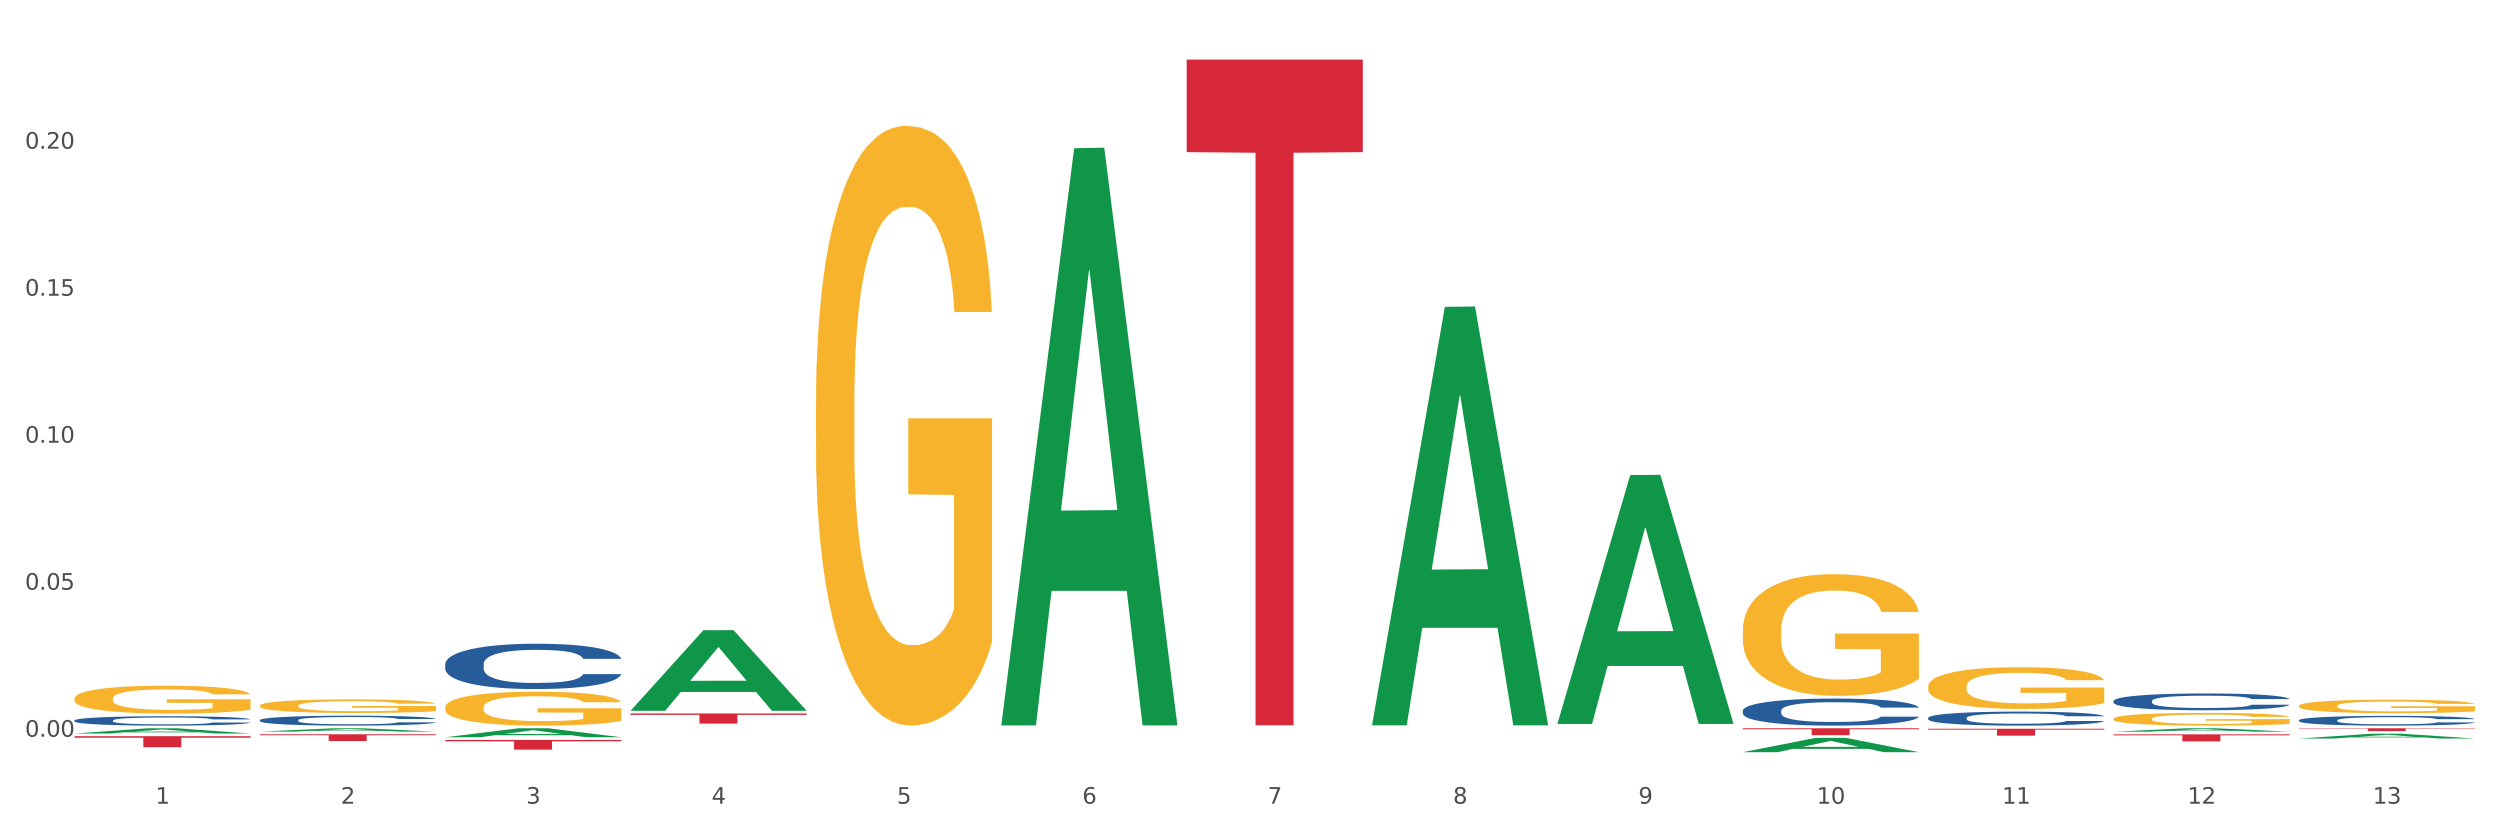 <?xml version="1.0" encoding="utf-8" standalone="no"?>
<!DOCTYPE svg PUBLIC "-//W3C//DTD SVG 1.1//EN"
  "http://www.w3.org/Graphics/SVG/1.1/DTD/svg11.dtd">
<svg xmlns:xlink="http://www.w3.org/1999/xlink" width="1080pt" height="360pt" viewBox="0 0 1080 360" xmlns="http://www.w3.org/2000/svg" version="1.1">
 <rect x="0" y="0" width="1080" height="360" fill="#333333" stroke="none"/>
 <defs>
  <style type="text/css">*{stroke-linejoin: round; stroke-linecap: butt}</style>
 </defs>
 <g id="figure_1">
  <g id="patch_1">
   <path d="M 0 360 
L 1080 360 
L 1080 0 
L 0 0 
z
" style="fill: #ffffff; stroke: #ffffff; stroke-linejoin: miter"/>
  </g>
  <g id="axes_1">
   <g id="matplotlib.axis_1">
    <g id="xtick_1">
     <g id="text_1">
      <!-- 1 -->
      <g style="fill: #4d4d4d" transform="translate(67.159 347.204) scale(0.096 -0.096)">
       <defs>
        <path id="DejaVuSans-31" d="M 794 531 
L 1825 531 
L 1825 4091 
L 703 3866 
L 703 4441 
L 1819 4666 
L 2450 4666 
L 2450 531 
L 3481 531 
L 3481 0 
L 794 0 
L 794 531 
z
" transform="scale(0.016)"/>
       </defs>
       <use xlink:href="#DejaVuSans-31"/>
      </g>
     </g>
    </g>
    <g id="xtick_2">
     <g id="text_2">
      <!-- 2 -->
      <g style="fill: #4d4d4d" transform="translate(147.238 347.204) scale(0.096 -0.096)">
       <defs>
        <path id="DejaVuSans-32" d="M 1228 531 
L 3431 531 
L 3431 0 
L 469 0 
L 469 531 
Q 828 903 1448 1529 
Q 2069 2156 2228 2338 
Q 2531 2678 2651 2914 
Q 2772 3150 2772 3378 
Q 2772 3750 2511 3984 
Q 2250 4219 1831 4219 
Q 1534 4219 1204 4116 
Q 875 4013 500 3803 
L 500 4441 
Q 881 4594 1212 4672 
Q 1544 4750 1819 4750 
Q 2544 4750 2975 4387 
Q 3406 4025 3406 3419 
Q 3406 3131 3298 2873 
Q 3191 2616 2906 2266 
Q 2828 2175 2409 1742 
Q 1991 1309 1228 531 
z
" transform="scale(0.016)"/>
       </defs>
       <use xlink:href="#DejaVuSans-32"/>
      </g>
     </g>
    </g>
    <g id="xtick_3">
     <g id="text_3">
      <!-- 3 -->
      <g style="fill: #4d4d4d" transform="translate(227.317 347.204) scale(0.096 -0.096)">
       <defs>
        <path id="DejaVuSans-33" d="M 2597 2516 
Q 3050 2419 3304 2112 
Q 3559 1806 3559 1356 
Q 3559 666 3084 287 
Q 2609 -91 1734 -91 
Q 1441 -91 1130 -33 
Q 819 25 488 141 
L 488 750 
Q 750 597 1062 519 
Q 1375 441 1716 441 
Q 2309 441 2620 675 
Q 2931 909 2931 1356 
Q 2931 1769 2642 2001 
Q 2353 2234 1838 2234 
L 1294 2234 
L 1294 2753 
L 1863 2753 
Q 2328 2753 2575 2939 
Q 2822 3125 2822 3475 
Q 2822 3834 2567 4026 
Q 2313 4219 1838 4219 
Q 1578 4219 1281 4162 
Q 984 4106 628 3988 
L 628 4550 
Q 988 4650 1302 4700 
Q 1616 4750 1894 4750 
Q 2613 4750 3031 4423 
Q 3450 4097 3450 3541 
Q 3450 3153 3228 2886 
Q 3006 2619 2597 2516 
z
" transform="scale(0.016)"/>
       </defs>
       <use xlink:href="#DejaVuSans-33"/>
      </g>
     </g>
    </g>
    <g id="xtick_4">
     <g id="text_4">
      <!-- 4 -->
      <g style="fill: #4d4d4d" transform="translate(307.396 347.204) scale(0.096 -0.096)">
       <defs>
        <path id="DejaVuSans-34" d="M 2419 4116 
L 825 1625 
L 2419 1625 
L 2419 4116 
z
M 2253 4666 
L 3047 4666 
L 3047 1625 
L 3713 1625 
L 3713 1100 
L 3047 1100 
L 3047 0 
L 2419 0 
L 2419 1100 
L 313 1100 
L 313 1709 
L 2253 4666 
z
" transform="scale(0.016)"/>
       </defs>
       <use xlink:href="#DejaVuSans-34"/>
      </g>
     </g>
    </g>
    <g id="xtick_5">
     <g id="text_5">
      <!-- 5 -->
      <g style="fill: #4d4d4d" transform="translate(387.475 347.204) scale(0.096 -0.096)">
       <defs>
        <path id="DejaVuSans-35" d="M 691 4666 
L 3169 4666 
L 3169 4134 
L 1269 4134 
L 1269 2991 
Q 1406 3038 1543 3061 
Q 1681 3084 1819 3084 
Q 2600 3084 3056 2656 
Q 3513 2228 3513 1497 
Q 3513 744 3044 326 
Q 2575 -91 1722 -91 
Q 1428 -91 1123 -41 
Q 819 9 494 109 
L 494 744 
Q 775 591 1075 516 
Q 1375 441 1709 441 
Q 2250 441 2565 725 
Q 2881 1009 2881 1497 
Q 2881 1984 2565 2268 
Q 2250 2553 1709 2553 
Q 1456 2553 1204 2497 
Q 953 2441 691 2322 
L 691 4666 
z
" transform="scale(0.016)"/>
       </defs>
       <use xlink:href="#DejaVuSans-35"/>
      </g>
     </g>
    </g>
    <g id="xtick_6">
     <g id="text_6">
      <!-- 6 -->
      <g style="fill: #4d4d4d" transform="translate(467.554 347.204) scale(0.096 -0.096)">
       <defs>
        <path id="DejaVuSans-36" d="M 2113 2584 
Q 1688 2584 1439 2293 
Q 1191 2003 1191 1497 
Q 1191 994 1439 701 
Q 1688 409 2113 409 
Q 2538 409 2786 701 
Q 3034 994 3034 1497 
Q 3034 2003 2786 2293 
Q 2538 2584 2113 2584 
z
M 3366 4563 
L 3366 3988 
Q 3128 4100 2886 4159 
Q 2644 4219 2406 4219 
Q 1781 4219 1451 3797 
Q 1122 3375 1075 2522 
Q 1259 2794 1537 2939 
Q 1816 3084 2150 3084 
Q 2853 3084 3261 2657 
Q 3669 2231 3669 1497 
Q 3669 778 3244 343 
Q 2819 -91 2113 -91 
Q 1303 -91 875 529 
Q 447 1150 447 2328 
Q 447 3434 972 4092 
Q 1497 4750 2381 4750 
Q 2619 4750 2861 4703 
Q 3103 4656 3366 4563 
z
" transform="scale(0.016)"/>
       </defs>
       <use xlink:href="#DejaVuSans-36"/>
      </g>
     </g>
    </g>
    <g id="xtick_7">
     <g id="text_7">
      <!-- 7 -->
      <g style="fill: #4d4d4d" transform="translate(547.634 347.204) scale(0.096 -0.096)">
       <defs>
        <path id="DejaVuSans-37" d="M 525 4666 
L 3525 4666 
L 3525 4397 
L 1831 0 
L 1172 0 
L 2766 4134 
L 525 4134 
L 525 4666 
z
" transform="scale(0.016)"/>
       </defs>
       <use xlink:href="#DejaVuSans-37"/>
      </g>
     </g>
    </g>
    <g id="xtick_8">
     <g id="text_8">
      <!-- 8 -->
      <g style="fill: #4d4d4d" transform="translate(627.713 347.204) scale(0.096 -0.096)">
       <defs>
        <path id="DejaVuSans-38" d="M 2034 2216 
Q 1584 2216 1326 1975 
Q 1069 1734 1069 1313 
Q 1069 891 1326 650 
Q 1584 409 2034 409 
Q 2484 409 2743 651 
Q 3003 894 3003 1313 
Q 3003 1734 2745 1975 
Q 2488 2216 2034 2216 
z
M 1403 2484 
Q 997 2584 770 2862 
Q 544 3141 544 3541 
Q 544 4100 942 4425 
Q 1341 4750 2034 4750 
Q 2731 4750 3128 4425 
Q 3525 4100 3525 3541 
Q 3525 3141 3298 2862 
Q 3072 2584 2669 2484 
Q 3125 2378 3379 2068 
Q 3634 1759 3634 1313 
Q 3634 634 3220 271 
Q 2806 -91 2034 -91 
Q 1263 -91 848 271 
Q 434 634 434 1313 
Q 434 1759 690 2068 
Q 947 2378 1403 2484 
z
M 1172 3481 
Q 1172 3119 1398 2916 
Q 1625 2713 2034 2713 
Q 2441 2713 2670 2916 
Q 2900 3119 2900 3481 
Q 2900 3844 2670 4047 
Q 2441 4250 2034 4250 
Q 1625 4250 1398 4047 
Q 1172 3844 1172 3481 
z
" transform="scale(0.016)"/>
       </defs>
       <use xlink:href="#DejaVuSans-38"/>
      </g>
     </g>
    </g>
    <g id="xtick_9">
     <g id="text_9">
      <!-- 9 -->
      <g style="fill: #4d4d4d" transform="translate(707.792 347.204) scale(0.096 -0.096)">
       <defs>
        <path id="DejaVuSans-39" d="M 703 97 
L 703 672 
Q 941 559 1184 500 
Q 1428 441 1663 441 
Q 2288 441 2617 861 
Q 2947 1281 2994 2138 
Q 2813 1869 2534 1725 
Q 2256 1581 1919 1581 
Q 1219 1581 811 2004 
Q 403 2428 403 3163 
Q 403 3881 828 4315 
Q 1253 4750 1959 4750 
Q 2769 4750 3195 4129 
Q 3622 3509 3622 2328 
Q 3622 1225 3098 567 
Q 2575 -91 1691 -91 
Q 1453 -91 1209 -44 
Q 966 3 703 97 
z
M 1959 2075 
Q 2384 2075 2632 2365 
Q 2881 2656 2881 3163 
Q 2881 3666 2632 3958 
Q 2384 4250 1959 4250 
Q 1534 4250 1286 3958 
Q 1038 3666 1038 3163 
Q 1038 2656 1286 2365 
Q 1534 2075 1959 2075 
z
" transform="scale(0.016)"/>
       </defs>
       <use xlink:href="#DejaVuSans-39"/>
      </g>
     </g>
    </g>
    <g id="xtick_10">
     <g id="text_10">
      <!-- 10 -->
      <g style="fill: #4d4d4d" transform="translate(784.817 347.204) scale(0.096 -0.096)">
       <defs>
        <path id="DejaVuSans-30" d="M 2034 4250 
Q 1547 4250 1301 3770 
Q 1056 3291 1056 2328 
Q 1056 1369 1301 889 
Q 1547 409 2034 409 
Q 2525 409 2770 889 
Q 3016 1369 3016 2328 
Q 3016 3291 2770 3770 
Q 2525 4250 2034 4250 
z
M 2034 4750 
Q 2819 4750 3233 4129 
Q 3647 3509 3647 2328 
Q 3647 1150 3233 529 
Q 2819 -91 2034 -91 
Q 1250 -91 836 529 
Q 422 1150 422 2328 
Q 422 3509 836 4129 
Q 1250 4750 2034 4750 
z
" transform="scale(0.016)"/>
       </defs>
       <use xlink:href="#DejaVuSans-31"/>
       <use xlink:href="#DejaVuSans-30" transform="translate(63.623 0)"/>
      </g>
     </g>
    </g>
    <g id="xtick_11">
     <g id="text_11">
      <!-- 11 -->
      <g style="fill: #4d4d4d" transform="translate(864.896 347.204) scale(0.096 -0.096)">
       <use xlink:href="#DejaVuSans-31"/>
       <use xlink:href="#DejaVuSans-31" transform="translate(63.623 0)"/>
      </g>
     </g>
    </g>
    <g id="xtick_12">
     <g id="text_12">
      <!-- 12 -->
      <g style="fill: #4d4d4d" transform="translate(944.975 347.204) scale(0.096 -0.096)">
       <use xlink:href="#DejaVuSans-31"/>
       <use xlink:href="#DejaVuSans-32" transform="translate(63.623 0)"/>
      </g>
     </g>
    </g>
    <g id="xtick_13">
     <g id="text_13">
      <!-- 13 -->
      <g style="fill: #4d4d4d" transform="translate(1025.054 347.204) scale(0.096 -0.096)">
       <use xlink:href="#DejaVuSans-31"/>
       <use xlink:href="#DejaVuSans-33" transform="translate(63.623 0)"/>
      </g>
     </g>
    </g>
    <g id="xtick_14"/>
    <g id="xtick_15"/>
    <g id="xtick_16"/>
    <g id="xtick_17"/>
    <g id="xtick_18"/>
    <g id="xtick_19"/>
    <g id="xtick_20"/>
    <g id="xtick_21"/>
    <g id="xtick_22"/>
    <g id="xtick_23"/>
    <g id="xtick_24"/>
    <g id="xtick_25"/>
   </g>
   <g id="matplotlib.axis_2">
    <g id="ytick_1">
     <g id="text_14">
      <!-- 0.00 -->
      <g style="fill: #4d4d4d" transform="translate(10.8 318.269) scale(0.096 -0.096)">
       <defs>
        <path id="DejaVuSans-2e" d="M 684 794 
L 1344 794 
L 1344 0 
L 684 0 
L 684 794 
z
" transform="scale(0.016)"/>
       </defs>
       <use xlink:href="#DejaVuSans-30"/>
       <use xlink:href="#DejaVuSans-2e" transform="translate(63.623 0)"/>
       <use xlink:href="#DejaVuSans-30" transform="translate(95.41 0)"/>
       <use xlink:href="#DejaVuSans-30" transform="translate(159.033 0)"/>
      </g>
     </g>
    </g>
    <g id="ytick_2">
     <g id="text_15">
      <!-- 0.05 -->
      <g style="fill: #4d4d4d" transform="translate(10.8 254.761) scale(0.096 -0.096)">
       <use xlink:href="#DejaVuSans-30"/>
       <use xlink:href="#DejaVuSans-2e" transform="translate(63.623 0)"/>
       <use xlink:href="#DejaVuSans-30" transform="translate(95.41 0)"/>
       <use xlink:href="#DejaVuSans-35" transform="translate(159.033 0)"/>
      </g>
     </g>
    </g>
    <g id="ytick_3">
     <g id="text_16">
      <!-- 0.10 -->
      <g style="fill: #4d4d4d" transform="translate(10.8 191.252) scale(0.096 -0.096)">
       <use xlink:href="#DejaVuSans-30"/>
       <use xlink:href="#DejaVuSans-2e" transform="translate(63.623 0)"/>
       <use xlink:href="#DejaVuSans-31" transform="translate(95.41 0)"/>
       <use xlink:href="#DejaVuSans-30" transform="translate(159.033 0)"/>
      </g>
     </g>
    </g>
    <g id="ytick_4">
     <g id="text_17">
      <!-- 0.15 -->
      <g style="fill: #4d4d4d" transform="translate(10.8 127.744) scale(0.096 -0.096)">
       <use xlink:href="#DejaVuSans-30"/>
       <use xlink:href="#DejaVuSans-2e" transform="translate(63.623 0)"/>
       <use xlink:href="#DejaVuSans-31" transform="translate(95.41 0)"/>
       <use xlink:href="#DejaVuSans-35" transform="translate(159.033 0)"/>
      </g>
     </g>
    </g>
    <g id="ytick_5">
     <g id="text_18">
      <!-- 0.20 -->
      <g style="fill: #4d4d4d" transform="translate(10.8 64.235) scale(0.096 -0.096)">
       <use xlink:href="#DejaVuSans-30"/>
       <use xlink:href="#DejaVuSans-2e" transform="translate(63.623 0)"/>
       <use xlink:href="#DejaVuSans-32" transform="translate(95.41 0)"/>
       <use xlink:href="#DejaVuSans-30" transform="translate(159.033 0)"/>
      </g>
     </g>
    </g>
    <g id="ytick_6"/>
    <g id="ytick_7"/>
    <g id="ytick_8"/>
    <g id="ytick_9"/>
    <g id="ytick_10"/>
   </g>
   <g id="PolyCollection_1">
    <path d="M 32.175 316.88 
L 32.253 316.878 
L 63.625 314.624 
L 76.644 314.622 
L 108.25 316.885 
L 93.192 316.885 
L 86.369 316.358 
L 53.978 316.358 
L 53.743 316.366 
L 47.155 316.885 
L 32.175 316.885 
L 32.175 316.88 
L 58.056 316.043 
L 82.291 316.041 
L 70.291 315.104 
L 70.134 315.1 
L 69.977 315.107 
L 57.978 316.041 
L 58.056 316.043 
L 32.175 316.88 
z
" clip-path="url(#p4c1c3d67da)" style="fill: #109648"/>
    <path d="M 432.571 312.911 
L 432.649 312.676 
L 464.02 64.041 
L 477.039 63.807 
L 508.646 313.379 
L 493.588 313.379 
L 486.765 255.263 
L 454.374 255.263 
L 454.138 256.2 
L 447.551 313.379 
L 432.571 313.379 
L 432.571 312.911 
L 458.452 220.581 
L 482.686 220.346 
L 470.687 117.002 
L 470.53 116.533 
L 470.373 117.236 
L 458.374 220.346 
L 458.452 220.581 
L 432.571 312.911 
z
" clip-path="url(#p4c1c3d67da)" style="fill: #109648"/>
    <path d="M 272.412 306.989 
L 272.491 306.957 
L 303.862 272.253 
L 316.881 272.221 
L 348.488 307.055 
L 333.429 307.055 
L 326.606 298.943 
L 294.215 298.943 
L 293.98 299.074 
L 287.392 307.055 
L 272.412 307.055 
L 272.412 306.989 
L 298.294 294.102 
L 322.528 294.07 
L 310.528 279.645 
L 310.372 279.58 
L 310.215 279.678 
L 298.215 294.07 
L 298.294 294.102 
L 272.412 306.989 
z
" clip-path="url(#p4c1c3d67da)" style="fill: #109648"/>
    <path d="M 993.125 319.046 
L 993.203 319.044 
L 1024.574 316.975 
L 1037.594 316.973 
L 1069.2 319.05 
L 1054.142 319.05 
L 1047.319 318.566 
L 1014.928 318.566 
L 1014.693 318.574 
L 1008.105 319.05 
L 993.125 319.05 
L 993.125 319.046 
L 1019.006 318.278 
L 1043.24 318.276 
L 1031.241 317.416 
L 1031.084 317.412 
L 1030.927 317.418 
L 1018.928 318.276 
L 1019.006 318.278 
L 993.125 319.046 
z
" clip-path="url(#p4c1c3d67da)" style="fill: #109648"/>
    <path d="M 913.046 316.086 
L 913.124 316.084 
L 944.495 314.624 
L 957.514 314.622 
L 989.121 316.088 
L 974.063 316.088 
L 967.239 315.747 
L 934.849 315.747 
L 934.613 315.752 
L 928.025 316.088 
L 913.046 316.088 
L 913.046 316.086 
L 938.927 315.543 
L 963.161 315.542 
L 951.162 314.935 
L 951.005 314.932 
L 950.848 314.936 
L 938.848 315.542 
L 938.927 315.543 
L 913.046 316.086 
z
" clip-path="url(#p4c1c3d67da)" style="fill: #109648"/>
    <path d="M 752.887 324.938 
L 752.966 324.932 
L 784.337 318.763 
L 797.356 318.757 
L 828.963 324.95 
L 813.904 324.95 
L 807.081 323.507 
L 774.69 323.507 
L 774.455 323.531 
L 767.867 324.95 
L 752.887 324.95 
L 752.887 324.938 
L 778.769 322.647 
L 803.003 322.641 
L 791.003 320.077 
L 790.847 320.065 
L 790.69 320.082 
L 778.69 322.641 
L 778.769 322.647 
L 752.887 324.938 
z
" clip-path="url(#p4c1c3d67da)" style="fill: #109648"/>
    <path d="M 672.808 312.523 
L 672.887 312.422 
L 704.258 205.223 
L 717.277 205.122 
L 748.883 312.725 
L 733.825 312.725 
L 727.002 287.669 
L 694.611 287.669 
L 694.376 288.073 
L 687.788 312.725 
L 672.808 312.725 
L 672.808 312.523 
L 698.689 272.715 
L 722.924 272.614 
L 710.924 228.057 
L 710.767 227.855 
L 710.611 228.158 
L 698.611 272.614 
L 698.689 272.715 
L 672.808 312.523 
z
" clip-path="url(#p4c1c3d67da)" style="fill: #109648"/>
    <path d="M 592.729 312.997 
L 592.807 312.827 
L 624.179 132.565 
L 637.198 132.395 
L 668.804 313.337 
L 653.746 313.337 
L 646.923 271.202 
L 614.532 271.202 
L 614.297 271.882 
L 607.709 313.337 
L 592.729 313.337 
L 592.729 312.997 
L 618.61 246.057 
L 642.845 245.887 
L 630.845 170.962 
L 630.688 170.622 
L 630.531 171.132 
L 618.532 245.887 
L 618.61 246.057 
L 592.729 312.997 
z
" clip-path="url(#p4c1c3d67da)" style="fill: #109648"/>
    <path d="M 913.046 310.515 
L 913.135 310.51 
L 913.135 310.33 
L 913.315 310.175 
L 914.213 309.799 
L 915.561 309.488 
L 916.549 309.323 
L 917.537 309.187 
L 918.704 309.052 
L 920.141 308.912 
L 922.746 308.706 
L 924.363 308.601 
L 926.339 308.491 
L 929.931 308.33 
L 932.536 308.24 
L 935.231 308.165 
L 939.632 308.075 
L 942.506 308.035 
L 945.559 308.005 
L 949.242 307.985 
L 952.026 307.98 
L 958.134 307.995 
L 963.343 308.04 
L 965.858 308.075 
L 969.092 308.135 
L 970.798 308.175 
L 973.582 308.255 
L 976.457 308.361 
L 978.433 308.451 
L 981.397 308.621 
L 983.642 308.791 
L 985.708 309.002 
L 986.786 309.147 
L 987.594 309.283 
L 988.312 309.438 
L 989.031 309.683 
L 972.864 309.683 
L 972.235 309.508 
L 971.247 309.343 
L 969.81 309.182 
L 968.553 309.082 
L 966.397 308.957 
L 964.421 308.877 
L 962.355 308.817 
L 959.84 308.766 
L 957.864 308.741 
L 955.08 308.721 
L 949.601 308.726 
L 945.919 308.766 
L 943.404 308.817 
L 941.787 308.862 
L 940.35 308.912 
L 938.733 308.982 
L 936.847 309.087 
L 935.5 309.182 
L 934.153 309.303 
L 933.075 309.423 
L 932.087 309.563 
L 931.279 309.713 
L 930.65 309.869 
L 930.111 310.059 
L 929.662 310.375 
L 929.662 311.061 
L 929.841 311.217 
L 930.291 311.422 
L 930.829 311.578 
L 931.728 311.763 
L 932.536 311.888 
L 934.063 312.069 
L 935.769 312.219 
L 937.117 312.314 
L 938.464 312.394 
L 940.799 312.505 
L 943.404 312.595 
L 945.649 312.65 
L 948.703 312.7 
L 950.769 312.72 
L 952.565 312.73 
L 956.966 312.73 
L 960.11 312.715 
L 963.613 312.68 
L 966.307 312.635 
L 968.553 312.58 
L 971.068 312.49 
L 972.684 312.404 
L 972.684 311.357 
L 952.925 311.352 
L 952.925 310.656 
L 989.121 310.656 
L 989.121 312.7 
L 987.594 312.805 
L 985.887 312.901 
L 984.091 312.986 
L 981.397 313.091 
L 978.163 313.191 
L 975.289 313.261 
L 972.235 313.321 
L 968.643 313.377 
L 963.972 313.427 
L 961.098 313.447 
L 957.505 313.462 
L 953.284 313.467 
L 949.601 313.457 
L 946.009 313.432 
L 942.236 313.387 
L 938.554 313.321 
L 935.769 313.256 
L 932.985 313.176 
L 930.021 313.071 
L 927.686 312.971 
L 925.89 312.88 
L 923.914 312.765 
L 921.758 312.615 
L 920.141 312.48 
L 918.704 312.339 
L 917.177 312.159 
L 916.099 312.004 
L 915.022 311.808 
L 914.393 311.663 
L 913.674 311.437 
L 913.135 311.122 
L 913.046 310.515 
z
" clip-path="url(#p4c1c3d67da)" style="fill: #f7b32b"/>
    <path d="M 993.125 304.958 
L 993.215 304.952 
L 993.215 304.761 
L 993.394 304.595 
L 994.292 304.196 
L 995.64 303.866 
L 996.628 303.69 
L 997.616 303.546 
L 998.783 303.403 
L 1000.22 303.253 
L 1002.825 303.035 
L 1004.442 302.923 
L 1006.418 302.806 
L 1010.01 302.636 
L 1012.615 302.54 
L 1015.31 302.46 
L 1019.711 302.364 
L 1022.585 302.321 
L 1025.639 302.29 
L 1029.321 302.268 
L 1032.105 302.263 
L 1038.213 302.279 
L 1043.422 302.327 
L 1045.937 302.364 
L 1049.171 302.428 
L 1050.877 302.471 
L 1053.662 302.556 
L 1056.536 302.668 
L 1058.512 302.763 
L 1061.476 302.945 
L 1063.721 303.126 
L 1065.787 303.349 
L 1066.865 303.504 
L 1067.673 303.647 
L 1068.392 303.813 
L 1069.11 304.074 
L 1052.943 304.074 
L 1052.314 303.887 
L 1051.326 303.711 
L 1049.889 303.541 
L 1048.632 303.434 
L 1046.476 303.301 
L 1044.5 303.216 
L 1042.434 303.152 
L 1039.92 303.099 
L 1037.944 303.072 
L 1035.159 303.051 
L 1029.68 303.056 
L 1025.998 303.099 
L 1023.483 303.152 
L 1021.866 303.2 
L 1020.429 303.253 
L 1018.813 303.328 
L 1016.926 303.44 
L 1015.579 303.541 
L 1014.232 303.669 
L 1013.154 303.797 
L 1012.166 303.946 
L 1011.358 304.105 
L 1010.729 304.271 
L 1010.19 304.473 
L 1009.741 304.808 
L 1009.741 305.538 
L 1009.921 305.703 
L 1010.37 305.921 
L 1010.909 306.087 
L 1011.807 306.284 
L 1012.615 306.417 
L 1014.142 306.608 
L 1015.849 306.768 
L 1017.196 306.869 
L 1018.543 306.955 
L 1020.878 307.072 
L 1023.483 307.168 
L 1025.728 307.226 
L 1028.782 307.279 
L 1030.848 307.301 
L 1032.644 307.311 
L 1037.045 307.311 
L 1040.189 307.295 
L 1043.692 307.258 
L 1046.386 307.21 
L 1048.632 307.152 
L 1051.147 307.056 
L 1052.763 306.965 
L 1052.763 305.852 
L 1033.004 305.847 
L 1033.004 305.107 
L 1069.2 305.107 
L 1069.2 307.279 
L 1067.673 307.391 
L 1065.967 307.492 
L 1064.17 307.583 
L 1061.476 307.695 
L 1058.242 307.801 
L 1055.368 307.876 
L 1052.314 307.94 
L 1048.722 307.998 
L 1044.051 308.052 
L 1041.177 308.073 
L 1037.584 308.089 
L 1033.363 308.094 
L 1029.68 308.084 
L 1026.088 308.057 
L 1022.315 308.009 
L 1018.633 307.94 
L 1015.849 307.871 
L 1013.064 307.785 
L 1010.1 307.674 
L 1007.765 307.567 
L 1005.969 307.471 
L 1003.993 307.349 
L 1001.837 307.189 
L 1000.22 307.045 
L 998.783 306.896 
L 997.256 306.704 
L 996.179 306.539 
L 995.101 306.332 
L 994.472 306.177 
L 993.754 305.937 
L 993.215 305.602 
L 993.125 304.958 
z
" clip-path="url(#p4c1c3d67da)" style="fill: #f7b32b"/>
    <path d="M 272.412 308.21 
L 348.488 308.21 
L 348.488 308.818 
L 318.562 308.822 
L 318.562 312.584 
L 302.157 312.584 
L 302.157 308.822 
L 272.412 308.818 
L 272.412 308.214 
L 272.412 308.21 
z
" clip-path="url(#p4c1c3d67da)" style="fill: #d62839"/>
    <path d="M 192.333 319.656 
L 268.408 319.656 
L 268.408 320.241 
L 238.483 320.244 
L 238.483 323.861 
L 222.078 323.861 
L 222.078 320.244 
L 192.333 320.241 
L 192.333 319.66 
L 192.333 319.656 
z
" clip-path="url(#p4c1c3d67da)" style="fill: #d62839"/>
    <path d="M 512.65 25.759 
L 588.725 25.759 
L 588.725 65.72 
L 558.8 65.99 
L 558.8 313.315 
L 542.395 313.315 
L 542.395 65.99 
L 512.65 65.72 
L 512.65 26.03 
L 512.65 25.759 
z
" clip-path="url(#p4c1c3d67da)" style="fill: #d62839"/>
    <path d="M 752.887 314.622 
L 828.963 314.622 
L 828.963 315.036 
L 799.037 315.039 
L 799.037 317.601 
L 782.632 317.601 
L 782.632 315.039 
L 752.887 315.036 
L 752.887 314.625 
L 752.887 314.622 
z
" clip-path="url(#p4c1c3d67da)" style="fill: #d62839"/>
    <path d="M 832.967 296.568 
L 833.056 296.551 
L 833.056 295.959 
L 833.236 295.449 
L 834.134 294.215 
L 835.481 293.195 
L 836.469 292.652 
L 837.457 292.208 
L 838.625 291.764 
L 840.062 291.304 
L 842.667 290.629 
L 844.283 290.284 
L 846.259 289.922 
L 849.852 289.395 
L 852.457 289.099 
L 855.151 288.853 
L 859.552 288.556 
L 862.427 288.425 
L 865.48 288.326 
L 869.163 288.26 
L 871.947 288.244 
L 878.055 288.293 
L 883.264 288.441 
L 885.779 288.556 
L 889.012 288.754 
L 890.719 288.885 
L 893.503 289.149 
L 896.377 289.494 
L 898.353 289.79 
L 901.317 290.349 
L 903.563 290.909 
L 905.629 291.6 
L 906.706 292.077 
L 907.515 292.521 
L 908.233 293.031 
L 908.952 293.837 
L 892.785 293.837 
L 892.156 293.261 
L 891.168 292.718 
L 889.731 292.192 
L 888.474 291.863 
L 886.318 291.452 
L 884.342 291.188 
L 882.276 290.991 
L 879.761 290.827 
L 877.785 290.744 
L 875.001 290.678 
L 869.522 290.695 
L 865.84 290.827 
L 863.325 290.991 
L 861.708 291.139 
L 860.271 291.304 
L 858.654 291.534 
L 856.768 291.879 
L 855.421 292.192 
L 854.074 292.587 
L 852.996 292.981 
L 852.008 293.442 
L 851.199 293.936 
L 850.571 294.445 
L 850.032 295.071 
L 849.583 296.107 
L 849.583 298.361 
L 849.762 298.871 
L 850.211 299.545 
L 850.75 300.055 
L 851.648 300.664 
L 852.457 301.075 
L 853.984 301.667 
L 855.69 302.161 
L 857.038 302.473 
L 858.385 302.736 
L 860.72 303.098 
L 863.325 303.394 
L 865.57 303.575 
L 868.624 303.74 
L 870.69 303.806 
L 872.486 303.838 
L 876.887 303.838 
L 880.031 303.789 
L 883.534 303.674 
L 886.228 303.526 
L 888.474 303.345 
L 890.988 303.049 
L 892.605 302.769 
L 892.605 299.331 
L 872.845 299.315 
L 872.845 297.028 
L 909.042 297.028 
L 909.042 303.74 
L 907.515 304.085 
L 905.808 304.398 
L 904.012 304.677 
L 901.317 305.023 
L 898.084 305.352 
L 895.21 305.582 
L 892.156 305.779 
L 888.563 305.96 
L 883.893 306.125 
L 881.019 306.191 
L 877.426 306.24 
L 873.205 306.257 
L 869.522 306.224 
L 865.929 306.141 
L 862.157 305.993 
L 858.475 305.779 
L 855.69 305.566 
L 852.906 305.302 
L 849.942 304.957 
L 847.607 304.628 
L 845.81 304.332 
L 843.834 303.954 
L 841.679 303.46 
L 840.062 303.016 
L 838.625 302.555 
L 837.098 301.963 
L 836.02 301.453 
L 834.942 300.812 
L 834.314 300.335 
L 833.595 299.594 
L 833.056 298.558 
L 832.967 296.568 
z
" clip-path="url(#p4c1c3d67da)" style="fill: #f7b32b"/>
    <path d="M 752.887 272.339 
L 752.977 272.291 
L 752.977 270.563 
L 753.157 269.074 
L 754.055 265.473 
L 755.402 262.496 
L 756.39 260.911 
L 757.378 259.615 
L 758.546 258.318 
L 759.983 256.974 
L 762.588 255.005 
L 764.204 253.997 
L 766.18 252.941 
L 769.773 251.404 
L 772.378 250.54 
L 775.072 249.82 
L 779.473 248.955 
L 782.347 248.571 
L 785.401 248.283 
L 789.084 248.091 
L 791.868 248.043 
L 797.976 248.187 
L 803.185 248.619 
L 805.7 248.955 
L 808.933 249.532 
L 810.64 249.916 
L 813.424 250.684 
L 816.298 251.692 
L 818.274 252.557 
L 821.238 254.189 
L 823.484 255.822 
L 825.549 257.838 
L 826.627 259.231 
L 827.436 260.527 
L 828.154 262.016 
L 828.873 264.369 
L 812.706 264.369 
L 812.077 262.688 
L 811.089 261.103 
L 809.652 259.567 
L 808.394 258.607 
L 806.239 257.406 
L 804.263 256.638 
L 802.197 256.062 
L 799.682 255.582 
L 797.706 255.342 
L 794.922 255.149 
L 789.443 255.197 
L 785.76 255.582 
L 783.246 256.062 
L 781.629 256.494 
L 780.192 256.974 
L 778.575 257.646 
L 776.689 258.655 
L 775.342 259.567 
L 773.994 260.719 
L 772.917 261.872 
L 771.929 263.216 
L 771.12 264.657 
L 770.492 266.145 
L 769.953 267.97 
L 769.504 270.995 
L 769.504 277.573 
L 769.683 279.061 
L 770.132 281.03 
L 770.671 282.519 
L 771.569 284.295 
L 772.378 285.496 
L 773.905 287.224 
L 775.611 288.665 
L 776.958 289.577 
L 778.306 290.345 
L 780.641 291.402 
L 783.246 292.266 
L 785.491 292.794 
L 788.545 293.274 
L 790.611 293.466 
L 792.407 293.562 
L 796.808 293.562 
L 799.952 293.418 
L 803.454 293.082 
L 806.149 292.65 
L 808.394 292.122 
L 810.909 291.257 
L 812.526 290.441 
L 812.526 280.406 
L 792.766 280.358 
L 792.766 273.684 
L 828.963 273.684 
L 828.963 293.274 
L 827.436 294.282 
L 825.729 295.195 
L 823.933 296.011 
L 821.238 297.019 
L 818.005 297.98 
L 815.131 298.652 
L 812.077 299.228 
L 808.484 299.756 
L 803.814 300.236 
L 800.94 300.429 
L 797.347 300.573 
L 793.125 300.621 
L 789.443 300.525 
L 785.85 300.284 
L 782.078 299.852 
L 778.395 299.228 
L 775.611 298.604 
L 772.827 297.836 
L 769.863 296.827 
L 767.528 295.867 
L 765.731 295.003 
L 763.755 293.898 
L 761.6 292.458 
L 759.983 291.161 
L 758.546 289.817 
L 757.019 288.088 
L 755.941 286.6 
L 754.863 284.727 
L 754.235 283.335 
L 753.516 281.174 
L 752.977 278.149 
L 752.887 272.339 
z
" clip-path="url(#p4c1c3d67da)" style="fill: #f7b32b"/>
    <path d="M 112.254 317.215 
L 188.329 317.215 
L 188.329 317.618 
L 158.404 317.621 
L 158.404 320.116 
L 141.999 320.116 
L 141.999 317.621 
L 112.254 317.618 
L 112.254 317.218 
L 112.254 317.215 
z
" clip-path="url(#p4c1c3d67da)" style="fill: #d62839"/>
    <path d="M 32.175 318.04 
L 108.25 318.04 
L 108.25 318.699 
L 78.325 318.703 
L 78.325 322.779 
L 61.92 322.779 
L 61.92 318.703 
L 32.175 318.699 
L 32.175 318.045 
L 32.175 318.04 
z
" clip-path="url(#p4c1c3d67da)" style="fill: #d62839"/>
    <path d="M 192.333 318.494 
L 192.412 318.49 
L 223.783 314.626 
L 236.802 314.622 
L 268.408 318.501 
L 253.35 318.501 
L 246.527 317.598 
L 214.136 317.598 
L 213.901 317.612 
L 207.313 318.501 
L 192.333 318.501 
L 192.333 318.494 
L 218.215 317.059 
L 242.449 317.055 
L 230.449 315.449 
L 230.292 315.442 
L 230.136 315.453 
L 218.136 317.055 
L 218.215 317.059 
L 192.333 318.494 
z
" clip-path="url(#p4c1c3d67da)" style="fill: #109648"/>
    <path d="M 112.254 316.057 
L 112.333 316.056 
L 143.704 314.624 
L 156.723 314.622 
L 188.329 316.06 
L 173.271 316.06 
L 166.448 315.725 
L 134.057 315.725 
L 133.822 315.73 
L 127.234 316.06 
L 112.254 316.06 
L 112.254 316.057 
L 138.135 315.525 
L 162.37 315.524 
L 150.37 314.929 
L 150.213 314.926 
L 150.056 314.93 
L 138.057 315.524 
L 138.135 315.525 
L 112.254 316.057 
z
" clip-path="url(#p4c1c3d67da)" style="fill: #109648"/>
    <path d="M 913.046 302.831 
L 913.136 302.825 
L 913.136 302.639 
L 913.405 302.388 
L 914.395 301.924 
L 915.653 301.573 
L 917.812 301.163 
L 918.981 300.99 
L 920.509 300.798 
L 923.657 300.487 
L 927.254 300.222 
L 929.771 300.077 
L 931.66 299.984 
L 935.886 299.818 
L 938.314 299.746 
L 940.832 299.686 
L 942.99 299.646 
L 946.587 299.6 
L 949.465 299.58 
L 952.792 299.573 
L 955.579 299.58 
L 959.266 299.606 
L 964.662 299.686 
L 966.73 299.732 
L 969.518 299.812 
L 972.395 299.918 
L 974.733 300.024 
L 977.431 300.176 
L 980.218 300.375 
L 982.916 300.626 
L 984.805 300.858 
L 986.333 301.103 
L 987.682 301.401 
L 988.671 301.725 
L 989.121 301.997 
L 972.665 301.997 
L 972.215 301.752 
L 971.316 301.487 
L 970.417 301.308 
L 969.428 301.163 
L 967.899 300.997 
L 966.55 300.891 
L 964.302 300.765 
L 962.234 300.686 
L 960.525 300.639 
L 958.457 300.6 
L 954.051 300.56 
L 950.903 300.56 
L 948.925 300.573 
L 946.497 300.606 
L 944.429 300.653 
L 942.001 300.732 
L 940.113 300.818 
L 938.224 300.931 
L 937.145 301.01 
L 935.527 301.156 
L 934.447 301.275 
L 933.009 301.48 
L 932.199 301.626 
L 930.761 302.004 
L 930.131 302.282 
L 929.861 302.474 
L 929.681 302.686 
L 929.681 303.719 
L 930.221 304.182 
L 930.671 304.381 
L 931.39 304.606 
L 932.739 304.897 
L 934.717 305.182 
L 936.785 305.387 
L 938.494 305.513 
L 940.113 305.606 
L 941.731 305.679 
L 943.71 305.745 
L 945.328 305.785 
L 947.756 305.824 
L 950.634 305.844 
L 952.882 305.844 
L 957.468 305.811 
L 959.536 305.778 
L 961.514 305.732 
L 963.673 305.659 
L 965.381 305.579 
L 966.37 305.52 
L 967.989 305.394 
L 969.248 305.261 
L 970.327 305.109 
L 971.046 304.977 
L 971.856 304.778 
L 972.485 304.553 
L 972.665 304.434 
L 989.121 304.434 
L 988.761 304.672 
L 988.132 304.904 
L 986.873 305.215 
L 985.884 305.394 
L 984.355 305.612 
L 982.736 305.798 
L 980.488 306.003 
L 978.42 306.155 
L 976.262 306.288 
L 973.924 306.407 
L 969.697 306.573 
L 968.169 306.619 
L 964.931 306.698 
L 962.414 306.745 
L 958.727 306.791 
L 954.95 306.818 
L 950.993 306.824 
L 947.486 306.811 
L 943.62 306.771 
L 941.192 306.732 
L 938.494 306.672 
L 935.347 306.579 
L 932.379 306.467 
L 929.592 306.334 
L 926.984 306.182 
L 924.556 306.01 
L 921.409 305.725 
L 919.071 305.447 
L 917.362 305.189 
L 916.193 304.97 
L 915.024 304.692 
L 914.395 304.5 
L 913.405 304.036 
L 913.046 303.606 
L 913.046 302.831 
z
" clip-path="url(#p4c1c3d67da)" style="fill: #255c99"/>
    <path d="M 993.125 311.144 
L 993.215 311.141 
L 993.215 311.033 
L 993.485 310.886 
L 994.474 310.617 
L 995.733 310.413 
L 997.891 310.174 
L 999.06 310.074 
L 1000.588 309.962 
L 1003.736 309.781 
L 1007.333 309.627 
L 1009.851 309.542 
L 1011.739 309.488 
L 1015.965 309.392 
L 1018.393 309.35 
L 1020.911 309.315 
L 1023.069 309.292 
L 1026.666 309.265 
L 1029.544 309.254 
L 1032.871 309.25 
L 1035.659 309.254 
L 1039.345 309.269 
L 1044.741 309.315 
L 1046.809 309.342 
L 1049.597 309.388 
L 1052.474 309.45 
L 1054.812 309.512 
L 1057.51 309.6 
L 1060.298 309.716 
L 1062.995 309.862 
L 1064.884 309.997 
L 1066.412 310.139 
L 1067.761 310.313 
L 1068.75 310.501 
L 1069.2 310.659 
L 1052.744 310.659 
L 1052.294 310.517 
L 1051.395 310.363 
L 1050.496 310.259 
L 1049.507 310.174 
L 1047.978 310.078 
L 1046.629 310.016 
L 1044.381 309.943 
L 1042.313 309.897 
L 1040.604 309.87 
L 1038.536 309.847 
L 1034.13 309.824 
L 1030.983 309.824 
L 1029.004 309.831 
L 1026.576 309.85 
L 1024.508 309.877 
L 1022.08 309.924 
L 1020.192 309.974 
L 1018.303 310.039 
L 1017.224 310.085 
L 1015.606 310.17 
L 1014.527 310.239 
L 1013.088 310.359 
L 1012.278 310.444 
L 1010.84 310.663 
L 1010.21 310.825 
L 1009.94 310.937 
L 1009.761 311.06 
L 1009.761 311.661 
L 1010.3 311.93 
L 1010.75 312.046 
L 1011.469 312.177 
L 1012.818 312.346 
L 1014.796 312.512 
L 1016.865 312.631 
L 1018.573 312.704 
L 1020.192 312.758 
L 1021.81 312.801 
L 1023.789 312.839 
L 1025.407 312.862 
L 1027.835 312.885 
L 1030.713 312.897 
L 1032.961 312.897 
L 1037.547 312.878 
L 1039.615 312.858 
L 1041.594 312.831 
L 1043.752 312.789 
L 1045.46 312.743 
L 1046.449 312.708 
L 1048.068 312.635 
L 1049.327 312.558 
L 1050.406 312.469 
L 1051.125 312.392 
L 1051.935 312.277 
L 1052.564 312.146 
L 1052.744 312.076 
L 1069.2 312.076 
L 1068.84 312.215 
L 1068.211 312.35 
L 1066.952 312.531 
L 1065.963 312.635 
L 1064.434 312.762 
L 1062.815 312.87 
L 1060.567 312.989 
L 1058.499 313.078 
L 1056.341 313.155 
L 1054.003 313.224 
L 1049.777 313.32 
L 1048.248 313.347 
L 1045.011 313.394 
L 1042.493 313.421 
L 1038.806 313.448 
L 1035.029 313.463 
L 1031.072 313.467 
L 1027.565 313.459 
L 1023.699 313.436 
L 1021.271 313.413 
L 1018.573 313.378 
L 1015.426 313.324 
L 1012.458 313.259 
L 1009.671 313.182 
L 1007.063 313.093 
L 1004.635 312.993 
L 1001.488 312.827 
L 999.15 312.666 
L 997.441 312.516 
L 996.272 312.388 
L 995.103 312.227 
L 994.474 312.115 
L 993.485 311.845 
L 993.125 311.595 
L 993.125 311.144 
z
" clip-path="url(#p4c1c3d67da)" style="fill: #255c99"/>
    <path d="M 752.887 307.029 
L 752.977 307.018 
L 752.977 306.719 
L 753.247 306.314 
L 754.236 305.566 
L 755.495 305 
L 757.653 304.338 
L 758.822 304.061 
L 760.351 303.751 
L 763.498 303.249 
L 767.095 302.822 
L 769.613 302.587 
L 771.501 302.438 
L 775.728 302.171 
L 778.156 302.054 
L 780.674 301.958 
L 782.832 301.893 
L 786.429 301.819 
L 789.306 301.787 
L 792.633 301.776 
L 795.421 301.787 
L 799.108 301.829 
L 804.503 301.958 
L 806.572 302.032 
L 809.359 302.16 
L 812.237 302.331 
L 814.575 302.502 
L 817.273 302.748 
L 820.06 303.068 
L 822.758 303.474 
L 824.646 303.847 
L 826.175 304.242 
L 827.524 304.723 
L 828.513 305.246 
L 828.963 305.684 
L 812.507 305.684 
L 812.057 305.289 
L 811.158 304.862 
L 810.258 304.573 
L 809.269 304.338 
L 807.741 304.071 
L 806.392 303.901 
L 804.144 303.698 
L 802.075 303.57 
L 800.367 303.495 
L 798.299 303.431 
L 793.892 303.367 
L 790.745 303.367 
L 788.767 303.388 
L 786.339 303.442 
L 784.271 303.516 
L 781.843 303.644 
L 779.954 303.783 
L 778.066 303.965 
L 776.987 304.093 
L 775.368 304.328 
L 774.289 304.52 
L 772.85 304.851 
L 772.041 305.086 
L 770.602 305.694 
L 769.973 306.143 
L 769.703 306.452 
L 769.523 306.794 
L 769.523 308.46 
L 770.063 309.207 
L 770.512 309.527 
L 771.232 309.89 
L 772.581 310.36 
L 774.559 310.819 
L 776.627 311.15 
L 778.336 311.353 
L 779.954 311.502 
L 781.573 311.62 
L 783.551 311.727 
L 785.17 311.791 
L 787.598 311.855 
L 790.475 311.887 
L 792.723 311.887 
L 797.31 311.833 
L 799.378 311.78 
L 801.356 311.705 
L 803.514 311.588 
L 805.223 311.46 
L 806.212 311.364 
L 807.831 311.161 
L 809.089 310.947 
L 810.169 310.702 
L 810.888 310.488 
L 811.697 310.168 
L 812.327 309.805 
L 812.507 309.613 
L 828.963 309.613 
L 828.603 309.997 
L 827.973 310.371 
L 826.714 310.872 
L 825.725 311.161 
L 824.197 311.513 
L 822.578 311.812 
L 820.33 312.143 
L 818.262 312.388 
L 816.104 312.602 
L 813.765 312.794 
L 809.539 313.061 
L 808.01 313.136 
L 804.773 313.264 
L 802.255 313.339 
L 798.568 313.413 
L 794.792 313.456 
L 790.835 313.467 
L 787.328 313.445 
L 783.461 313.381 
L 781.033 313.317 
L 778.336 313.221 
L 775.188 313.072 
L 772.221 312.89 
L 769.433 312.677 
L 766.825 312.431 
L 764.398 312.154 
L 761.25 311.694 
L 758.912 311.246 
L 757.204 310.83 
L 756.035 310.477 
L 754.866 310.029 
L 754.236 309.719 
L 753.247 308.972 
L 752.887 308.278 
L 752.887 307.029 
z
" clip-path="url(#p4c1c3d67da)" style="fill: #255c99"/>
    <path d="M 32.175 311.234 
L 32.265 311.23 
L 32.265 311.127 
L 32.535 310.986 
L 33.524 310.727 
L 34.783 310.531 
L 36.941 310.301 
L 38.11 310.205 
L 39.639 310.097 
L 42.786 309.923 
L 46.383 309.775 
L 48.901 309.694 
L 50.789 309.642 
L 55.016 309.549 
L 57.443 309.509 
L 59.961 309.475 
L 62.119 309.453 
L 65.716 309.427 
L 68.594 309.416 
L 71.921 309.412 
L 74.709 309.416 
L 78.396 309.431 
L 83.791 309.475 
L 85.859 309.501 
L 88.647 309.546 
L 91.524 309.605 
L 93.862 309.664 
L 96.56 309.749 
L 99.348 309.86 
L 102.045 310.001 
L 103.934 310.131 
L 105.463 310.268 
L 106.811 310.434 
L 107.801 310.616 
L 108.25 310.768 
L 91.794 310.768 
L 91.345 310.631 
L 90.445 310.483 
L 89.546 310.383 
L 88.557 310.301 
L 87.028 310.209 
L 85.679 310.149 
L 83.431 310.079 
L 81.363 310.035 
L 79.655 310.009 
L 77.586 309.986 
L 73.18 309.964 
L 70.033 309.964 
L 68.054 309.972 
L 65.627 309.99 
L 63.558 310.016 
L 61.13 310.06 
L 59.242 310.109 
L 57.354 310.172 
L 56.274 310.216 
L 54.656 310.297 
L 53.577 310.364 
L 52.138 310.479 
L 51.329 310.56 
L 49.89 310.771 
L 49.26 310.927 
L 48.991 311.034 
L 48.811 311.153 
L 48.811 311.73 
L 49.35 311.989 
L 49.8 312.101 
L 50.519 312.226 
L 51.868 312.389 
L 53.847 312.549 
L 55.915 312.663 
L 57.623 312.734 
L 59.242 312.786 
L 60.861 312.826 
L 62.839 312.863 
L 64.457 312.885 
L 66.885 312.908 
L 69.763 312.919 
L 72.011 312.919 
L 76.597 312.9 
L 78.665 312.882 
L 80.644 312.856 
L 82.802 312.815 
L 84.51 312.771 
L 85.5 312.737 
L 87.118 312.667 
L 88.377 312.593 
L 89.456 312.508 
L 90.176 312.434 
L 90.985 312.323 
L 91.614 312.197 
L 91.794 312.13 
L 108.25 312.13 
L 107.89 312.263 
L 107.261 312.393 
L 106.002 312.567 
L 105.013 312.667 
L 103.484 312.789 
L 101.866 312.893 
L 99.618 313.008 
L 97.549 313.093 
L 95.391 313.167 
L 93.053 313.234 
L 88.827 313.326 
L 87.298 313.352 
L 84.061 313.396 
L 81.543 313.422 
L 77.856 313.448 
L 74.079 313.463 
L 70.123 313.467 
L 66.616 313.459 
L 62.749 313.437 
L 60.321 313.415 
L 57.623 313.382 
L 54.476 313.33 
L 51.509 313.267 
L 48.721 313.193 
L 46.113 313.108 
L 43.685 313.011 
L 40.538 312.852 
L 38.2 312.697 
L 36.491 312.552 
L 35.322 312.43 
L 34.153 312.275 
L 33.524 312.167 
L 32.535 311.908 
L 32.175 311.667 
L 32.175 311.234 
z
" clip-path="url(#p4c1c3d67da)" style="fill: #255c99"/>
    <path d="M 112.254 311.1 
L 112.344 311.096 
L 112.344 310.987 
L 112.614 310.837 
L 113.603 310.563 
L 114.862 310.355 
L 117.02 310.111 
L 118.189 310.009 
L 119.718 309.896 
L 122.865 309.711 
L 126.462 309.554 
L 128.98 309.468 
L 130.868 309.413 
L 135.095 309.315 
L 137.523 309.272 
L 140.04 309.236 
L 142.199 309.213 
L 145.796 309.185 
L 148.673 309.173 
L 152 309.17 
L 154.788 309.173 
L 158.475 309.189 
L 163.87 309.236 
L 165.938 309.264 
L 168.726 309.311 
L 171.604 309.374 
L 173.942 309.436 
L 176.639 309.527 
L 179.427 309.644 
L 182.125 309.794 
L 184.013 309.931 
L 185.542 310.076 
L 186.891 310.253 
L 187.88 310.445 
L 188.329 310.606 
L 171.873 310.606 
L 171.424 310.461 
L 170.525 310.304 
L 169.625 310.198 
L 168.636 310.111 
L 167.107 310.013 
L 165.759 309.95 
L 163.51 309.876 
L 161.442 309.829 
L 159.734 309.801 
L 157.665 309.778 
L 153.259 309.754 
L 150.112 309.754 
L 148.134 309.762 
L 145.706 309.782 
L 143.637 309.809 
L 141.209 309.856 
L 139.321 309.907 
L 137.433 309.974 
L 136.354 310.021 
L 134.735 310.107 
L 133.656 310.178 
L 132.217 310.3 
L 131.408 310.386 
L 129.969 310.61 
L 129.34 310.775 
L 129.07 310.888 
L 128.89 311.014 
L 128.89 311.626 
L 129.43 311.901 
L 129.879 312.019 
L 130.599 312.152 
L 131.947 312.325 
L 133.926 312.494 
L 135.994 312.615 
L 137.702 312.69 
L 139.321 312.745 
L 140.94 312.788 
L 142.918 312.827 
L 144.537 312.851 
L 146.965 312.874 
L 149.842 312.886 
L 152.09 312.886 
L 156.676 312.866 
L 158.745 312.847 
L 160.723 312.819 
L 162.881 312.776 
L 164.59 312.729 
L 165.579 312.694 
L 167.197 312.619 
L 168.456 312.541 
L 169.535 312.45 
L 170.255 312.372 
L 171.064 312.254 
L 171.694 312.121 
L 171.873 312.05 
L 188.329 312.05 
L 187.97 312.191 
L 187.34 312.329 
L 186.081 312.513 
L 185.092 312.619 
L 183.563 312.749 
L 181.945 312.858 
L 179.697 312.98 
L 177.628 313.07 
L 175.47 313.149 
L 173.132 313.22 
L 168.906 313.318 
L 167.377 313.345 
L 164.14 313.392 
L 161.622 313.42 
L 157.935 313.447 
L 154.158 313.463 
L 150.202 313.467 
L 146.695 313.459 
L 142.828 313.435 
L 140.4 313.412 
L 137.702 313.377 
L 134.555 313.322 
L 131.588 313.255 
L 128.8 313.176 
L 126.192 313.086 
L 123.764 312.984 
L 120.617 312.815 
L 118.279 312.65 
L 116.57 312.497 
L 115.401 312.368 
L 114.232 312.203 
L 113.603 312.089 
L 112.614 311.815 
L 112.254 311.56 
L 112.254 311.1 
z
" clip-path="url(#p4c1c3d67da)" style="fill: #255c99"/>
    <path d="M 192.333 286.889 
L 192.423 286.871 
L 192.423 286.37 
L 192.693 285.691 
L 193.682 284.439 
L 194.941 283.491 
L 197.099 282.382 
L 198.268 281.917 
L 199.797 281.399 
L 202.944 280.558 
L 206.541 279.843 
L 209.059 279.449 
L 210.947 279.199 
L 215.174 278.752 
L 217.602 278.555 
L 220.12 278.394 
L 222.278 278.287 
L 225.875 278.161 
L 228.752 278.108 
L 232.079 278.09 
L 234.867 278.108 
L 238.554 278.179 
L 243.949 278.394 
L 246.018 278.519 
L 248.805 278.734 
L 251.683 279.02 
L 254.021 279.306 
L 256.718 279.717 
L 259.506 280.254 
L 262.204 280.934 
L 264.092 281.56 
L 265.621 282.221 
L 266.97 283.026 
L 267.959 283.902 
L 268.408 284.636 
L 251.953 284.636 
L 251.503 283.974 
L 250.604 283.259 
L 249.704 282.776 
L 248.715 282.382 
L 247.187 281.935 
L 245.838 281.649 
L 243.59 281.309 
L 241.521 281.095 
L 239.813 280.969 
L 237.745 280.862 
L 233.338 280.755 
L 230.191 280.755 
L 228.213 280.79 
L 225.785 280.88 
L 223.717 281.005 
L 221.289 281.22 
L 219.4 281.452 
L 217.512 281.756 
L 216.433 281.971 
L 214.814 282.364 
L 213.735 282.686 
L 212.296 283.241 
L 211.487 283.634 
L 210.048 284.654 
L 209.419 285.405 
L 209.149 285.923 
L 208.969 286.496 
L 208.969 289.286 
L 209.509 290.538 
L 209.958 291.074 
L 210.678 291.682 
L 212.027 292.469 
L 214.005 293.238 
L 216.073 293.792 
L 217.782 294.132 
L 219.4 294.383 
L 221.019 294.579 
L 222.997 294.758 
L 224.616 294.866 
L 227.044 294.973 
L 229.921 295.026 
L 232.169 295.026 
L 236.755 294.937 
L 238.824 294.848 
L 240.802 294.722 
L 242.96 294.526 
L 244.669 294.311 
L 245.658 294.15 
L 247.276 293.81 
L 248.535 293.453 
L 249.615 293.041 
L 250.334 292.684 
L 251.143 292.147 
L 251.773 291.539 
L 251.953 291.217 
L 268.408 291.217 
L 268.049 291.861 
L 267.419 292.487 
L 266.16 293.327 
L 265.171 293.81 
L 263.643 294.401 
L 262.024 294.901 
L 259.776 295.456 
L 257.708 295.867 
L 255.549 296.225 
L 253.211 296.547 
L 248.985 296.994 
L 247.456 297.119 
L 244.219 297.334 
L 241.701 297.459 
L 238.014 297.584 
L 234.238 297.655 
L 230.281 297.673 
L 226.774 297.638 
L 222.907 297.53 
L 220.479 297.423 
L 217.782 297.262 
L 214.634 297.012 
L 211.667 296.708 
L 208.879 296.35 
L 206.271 295.939 
L 203.843 295.474 
L 200.696 294.705 
L 198.358 293.953 
L 196.65 293.256 
L 195.481 292.666 
L 194.312 291.915 
L 193.682 291.396 
L 192.693 290.144 
L 192.333 288.982 
L 192.333 286.889 
z
" clip-path="url(#p4c1c3d67da)" style="fill: #255c99"/>
    <path d="M 832.967 314.801 
L 909.042 314.801 
L 909.042 315.219 
L 879.116 315.222 
L 879.116 317.81 
L 862.712 317.81 
L 862.712 315.222 
L 832.967 315.219 
L 832.967 314.803 
L 832.967 314.801 
z
" clip-path="url(#p4c1c3d67da)" style="fill: #d62839"/>
    <path d="M 832.967 310.132 
L 833.056 310.127 
L 833.056 309.972 
L 833.326 309.762 
L 834.315 309.375 
L 835.574 309.082 
L 837.732 308.739 
L 838.901 308.595 
L 840.43 308.435 
L 843.577 308.175 
L 847.174 307.954 
L 849.692 307.832 
L 851.581 307.755 
L 855.807 307.617 
L 858.235 307.556 
L 860.753 307.506 
L 862.911 307.473 
L 866.508 307.434 
L 869.385 307.418 
L 872.713 307.412 
L 875.5 307.418 
L 879.187 307.44 
L 884.583 307.506 
L 886.651 307.545 
L 889.438 307.611 
L 892.316 307.7 
L 894.654 307.788 
L 897.352 307.915 
L 900.139 308.081 
L 902.837 308.291 
L 904.725 308.485 
L 906.254 308.689 
L 907.603 308.938 
L 908.592 309.209 
L 909.042 309.436 
L 892.586 309.436 
L 892.136 309.231 
L 891.237 309.01 
L 890.338 308.861 
L 889.348 308.739 
L 887.82 308.601 
L 886.471 308.512 
L 884.223 308.407 
L 882.155 308.341 
L 880.446 308.302 
L 878.378 308.269 
L 873.972 308.236 
L 870.824 308.236 
L 868.846 308.247 
L 866.418 308.275 
L 864.35 308.313 
L 861.922 308.38 
L 860.033 308.452 
L 858.145 308.546 
L 857.066 308.612 
L 855.447 308.734 
L 854.368 308.833 
L 852.929 309.004 
L 852.12 309.126 
L 850.681 309.441 
L 850.052 309.674 
L 849.782 309.834 
L 849.602 310.011 
L 849.602 310.873 
L 850.142 311.261 
L 850.591 311.426 
L 851.311 311.614 
L 852.66 311.858 
L 854.638 312.095 
L 856.706 312.267 
L 858.415 312.372 
L 860.033 312.449 
L 861.652 312.51 
L 863.63 312.565 
L 865.249 312.599 
L 867.677 312.632 
L 870.554 312.648 
L 872.803 312.648 
L 877.389 312.621 
L 879.457 312.593 
L 881.435 312.554 
L 883.593 312.494 
L 885.302 312.427 
L 886.291 312.377 
L 887.91 312.272 
L 889.169 312.162 
L 890.248 312.035 
L 890.967 311.924 
L 891.776 311.758 
L 892.406 311.57 
L 892.586 311.471 
L 909.042 311.471 
L 908.682 311.67 
L 908.053 311.863 
L 906.794 312.123 
L 905.804 312.272 
L 904.276 312.455 
L 902.657 312.61 
L 900.409 312.781 
L 898.341 312.908 
L 896.183 313.019 
L 893.845 313.118 
L 889.618 313.257 
L 888.09 313.295 
L 884.852 313.362 
L 882.334 313.4 
L 878.648 313.439 
L 874.871 313.461 
L 870.914 313.467 
L 867.407 313.456 
L 863.54 313.423 
L 861.113 313.389 
L 858.415 313.34 
L 855.268 313.262 
L 852.3 313.168 
L 849.512 313.058 
L 846.905 312.93 
L 844.477 312.787 
L 841.329 312.549 
L 838.991 312.317 
L 837.283 312.101 
L 836.114 311.919 
L 834.945 311.686 
L 834.315 311.526 
L 833.326 311.139 
L 832.967 310.779 
L 832.967 310.132 
z
" clip-path="url(#p4c1c3d67da)" style="fill: #255c99"/>
    <path d="M 352.492 174.056 
L 352.581 173.82 
L 352.581 165.301 
L 352.761 157.966 
L 353.659 140.22 
L 355.006 125.55 
L 355.994 117.742 
L 356.982 111.353 
L 358.15 104.964 
L 359.587 98.339 
L 362.192 88.638 
L 363.809 83.669 
L 365.785 78.463 
L 369.377 70.892 
L 371.982 66.633 
L 374.676 63.083 
L 379.078 58.824 
L 381.952 56.931 
L 385.005 55.512 
L 388.688 54.565 
L 391.472 54.329 
L 397.58 55.038 
L 402.789 57.168 
L 405.304 58.824 
L 408.538 61.664 
L 410.244 63.557 
L 413.028 67.343 
L 415.903 72.311 
L 417.879 76.571 
L 420.843 84.615 
L 423.088 92.66 
L 425.154 102.598 
L 426.232 109.46 
L 427.04 115.849 
L 427.758 123.184 
L 428.477 134.778 
L 412.31 134.778 
L 411.681 126.496 
L 410.693 118.688 
L 409.256 111.116 
L 407.999 106.384 
L 405.843 100.469 
L 403.867 96.683 
L 401.801 93.843 
L 399.286 91.477 
L 397.31 90.294 
L 394.526 89.348 
L 389.047 89.584 
L 385.365 91.477 
L 382.85 93.843 
L 381.233 95.973 
L 379.796 98.339 
L 378.179 101.652 
L 376.293 106.621 
L 374.946 111.116 
L 373.599 116.795 
L 372.521 122.474 
L 371.533 129.099 
L 370.724 136.198 
L 370.096 143.533 
L 369.557 152.524 
L 369.108 167.431 
L 369.108 199.847 
L 369.287 207.182 
L 369.737 216.884 
L 370.275 224.219 
L 371.174 232.974 
L 371.982 238.889 
L 373.509 247.407 
L 375.215 254.506 
L 376.563 259.001 
L 377.91 262.787 
L 380.245 267.993 
L 382.85 272.252 
L 385.095 274.855 
L 388.149 277.221 
L 390.215 278.167 
L 392.011 278.64 
L 396.412 278.64 
L 399.556 277.931 
L 403.059 276.274 
L 405.753 274.145 
L 407.999 271.542 
L 410.514 267.283 
L 412.13 263.26 
L 412.13 213.808 
L 392.37 213.571 
L 392.37 180.681 
L 428.567 180.681 
L 428.567 277.221 
L 427.04 282.19 
L 425.333 286.685 
L 423.537 290.708 
L 420.843 295.677 
L 417.609 300.409 
L 414.735 303.722 
L 411.681 306.561 
L 408.088 309.164 
L 403.418 311.53 
L 400.544 312.477 
L 396.951 313.186 
L 392.73 313.423 
L 389.047 312.95 
L 385.455 311.767 
L 381.682 309.637 
L 378 306.561 
L 375.215 303.485 
L 372.431 299.699 
L 369.467 294.73 
L 367.132 289.998 
L 365.335 285.739 
L 363.359 280.297 
L 361.204 273.198 
L 359.587 266.81 
L 358.15 260.184 
L 356.623 251.666 
L 355.545 244.331 
L 354.468 235.103 
L 353.839 228.241 
L 353.12 217.594 
L 352.581 202.687 
L 352.492 174.056 
z
" clip-path="url(#p4c1c3d67da)" style="fill: #f7b32b"/>
    <path d="M 112.254 304.852 
L 112.344 304.847 
L 112.344 304.654 
L 112.524 304.487 
L 113.422 304.085 
L 114.769 303.752 
L 115.757 303.575 
L 116.745 303.43 
L 117.913 303.285 
L 119.35 303.134 
L 121.954 302.914 
L 123.571 302.802 
L 125.547 302.684 
L 129.14 302.512 
L 131.744 302.415 
L 134.439 302.335 
L 138.84 302.238 
L 141.714 302.195 
L 144.768 302.163 
L 148.45 302.141 
L 151.235 302.136 
L 157.342 302.152 
L 162.552 302.2 
L 165.067 302.238 
L 168.3 302.302 
L 170.007 302.345 
L 172.791 302.431 
L 175.665 302.544 
L 177.641 302.641 
L 180.605 302.823 
L 182.85 303.006 
L 184.916 303.231 
L 185.994 303.387 
L 186.802 303.532 
L 187.521 303.698 
L 188.24 303.961 
L 172.072 303.961 
L 171.444 303.773 
L 170.456 303.596 
L 169.019 303.424 
L 167.761 303.317 
L 165.606 303.183 
L 163.63 303.097 
L 161.564 303.032 
L 159.049 302.979 
L 157.073 302.952 
L 154.289 302.93 
L 148.81 302.936 
L 145.127 302.979 
L 142.612 303.032 
L 140.996 303.081 
L 139.559 303.134 
L 137.942 303.21 
L 136.056 303.322 
L 134.708 303.424 
L 133.361 303.553 
L 132.283 303.682 
L 131.295 303.832 
L 130.487 303.993 
L 129.858 304.16 
L 129.319 304.364 
L 128.87 304.702 
L 128.87 305.437 
L 129.05 305.604 
L 129.499 305.824 
L 130.038 305.99 
L 130.936 306.189 
L 131.744 306.323 
L 133.271 306.516 
L 134.978 306.677 
L 136.325 306.779 
L 137.672 306.865 
L 140.008 306.983 
L 142.612 307.08 
L 144.858 307.139 
L 147.912 307.193 
L 149.977 307.214 
L 151.774 307.225 
L 156.175 307.225 
L 159.318 307.209 
L 162.821 307.171 
L 165.516 307.123 
L 167.761 307.064 
L 170.276 306.967 
L 171.893 306.876 
L 171.893 305.754 
L 152.133 305.749 
L 152.133 305.003 
L 188.329 305.003 
L 188.329 307.193 
L 186.802 307.305 
L 185.096 307.407 
L 183.3 307.499 
L 180.605 307.611 
L 177.372 307.719 
L 174.497 307.794 
L 171.444 307.858 
L 167.851 307.917 
L 163.181 307.971 
L 160.306 307.993 
L 156.714 308.009 
L 152.492 308.014 
L 148.81 308.003 
L 145.217 307.976 
L 141.445 307.928 
L 137.762 307.858 
L 134.978 307.789 
L 132.194 307.703 
L 129.23 307.59 
L 126.894 307.483 
L 125.098 307.386 
L 123.122 307.263 
L 120.966 307.101 
L 119.35 306.957 
L 117.913 306.806 
L 116.386 306.613 
L 115.308 306.447 
L 114.23 306.237 
L 113.601 306.082 
L 112.883 305.84 
L 112.344 305.502 
L 112.254 304.852 
z
" clip-path="url(#p4c1c3d67da)" style="fill: #f7b32b"/>
    <path d="M 32.175 301.786 
L 32.265 301.775 
L 32.265 301.38 
L 32.444 301.039 
L 33.343 300.215 
L 34.69 299.534 
L 35.678 299.172 
L 36.666 298.875 
L 37.833 298.578 
L 39.271 298.271 
L 41.875 297.82 
L 43.492 297.59 
L 45.468 297.348 
L 49.061 296.996 
L 51.665 296.799 
L 54.36 296.634 
L 58.761 296.436 
L 61.635 296.348 
L 64.689 296.282 
L 68.371 296.238 
L 71.156 296.227 
L 77.263 296.26 
L 82.473 296.359 
L 84.988 296.436 
L 88.221 296.568 
L 89.927 296.656 
L 92.712 296.832 
L 95.586 297.062 
L 97.562 297.26 
L 100.526 297.634 
L 102.771 298.007 
L 104.837 298.469 
L 105.915 298.787 
L 106.723 299.084 
L 107.442 299.424 
L 108.16 299.963 
L 91.993 299.963 
L 91.365 299.578 
L 90.377 299.216 
L 88.939 298.864 
L 87.682 298.644 
L 85.526 298.37 
L 83.55 298.194 
L 81.485 298.062 
L 78.97 297.952 
L 76.994 297.897 
L 74.209 297.853 
L 68.731 297.864 
L 65.048 297.952 
L 62.533 298.062 
L 60.917 298.161 
L 59.479 298.271 
L 57.863 298.425 
L 55.977 298.655 
L 54.629 298.864 
L 53.282 299.128 
L 52.204 299.391 
L 51.216 299.699 
L 50.408 300.029 
L 49.779 300.369 
L 49.24 300.787 
L 48.791 301.479 
L 48.791 302.984 
L 48.971 303.324 
L 49.42 303.775 
L 49.959 304.115 
L 50.857 304.522 
L 51.665 304.796 
L 53.192 305.192 
L 54.899 305.522 
L 56.246 305.73 
L 57.593 305.906 
L 59.929 306.148 
L 62.533 306.345 
L 64.779 306.466 
L 67.832 306.576 
L 69.898 306.62 
L 71.695 306.642 
L 76.096 306.642 
L 79.239 306.609 
L 82.742 306.532 
L 85.437 306.433 
L 87.682 306.313 
L 90.197 306.115 
L 91.814 305.928 
L 91.814 303.632 
L 72.054 303.621 
L 72.054 302.094 
L 108.25 302.094 
L 108.25 306.576 
L 106.723 306.807 
L 105.017 307.016 
L 103.22 307.202 
L 100.526 307.433 
L 97.292 307.653 
L 94.418 307.807 
L 91.365 307.938 
L 87.772 308.059 
L 83.101 308.169 
L 80.227 308.213 
L 76.635 308.246 
L 72.413 308.257 
L 68.731 308.235 
L 65.138 308.18 
L 61.366 308.081 
L 57.683 307.938 
L 54.899 307.796 
L 52.114 307.62 
L 49.15 307.389 
L 46.815 307.169 
L 45.019 306.972 
L 43.043 306.719 
L 40.887 306.389 
L 39.271 306.093 
L 37.833 305.785 
L 36.307 305.39 
L 35.229 305.049 
L 34.151 304.621 
L 33.522 304.302 
L 32.804 303.808 
L 32.265 303.116 
L 32.175 301.786 
z
" clip-path="url(#p4c1c3d67da)" style="fill: #f7b32b"/>
    <path d="M 192.333 305.593 
L 192.423 305.58 
L 192.423 305.098 
L 192.603 304.684 
L 193.501 303.681 
L 194.848 302.853 
L 195.836 302.411 
L 196.824 302.051 
L 197.992 301.69 
L 199.429 301.315 
L 202.034 300.767 
L 203.65 300.486 
L 205.626 300.192 
L 209.219 299.765 
L 211.824 299.524 
L 214.518 299.323 
L 218.919 299.083 
L 221.793 298.976 
L 224.847 298.896 
L 228.53 298.842 
L 231.314 298.829 
L 237.422 298.869 
L 242.631 298.989 
L 245.146 299.083 
L 248.379 299.243 
L 250.086 299.35 
L 252.87 299.564 
L 255.744 299.845 
L 257.72 300.085 
L 260.684 300.54 
L 262.93 300.994 
L 264.995 301.556 
L 266.073 301.944 
L 266.882 302.305 
L 267.6 302.719 
L 268.319 303.374 
L 252.152 303.374 
L 251.523 302.906 
L 250.535 302.465 
L 249.098 302.037 
L 247.84 301.77 
L 245.685 301.436 
L 243.709 301.222 
L 241.643 301.061 
L 239.128 300.928 
L 237.152 300.861 
L 234.368 300.807 
L 228.889 300.821 
L 225.206 300.928 
L 222.692 301.061 
L 221.075 301.182 
L 219.638 301.315 
L 218.021 301.502 
L 216.135 301.783 
L 214.788 302.037 
L 213.44 302.358 
L 212.363 302.679 
L 211.375 303.053 
L 210.566 303.454 
L 209.937 303.869 
L 209.399 304.377 
L 208.949 305.219 
L 208.949 307.05 
L 209.129 307.465 
L 209.578 308.013 
L 210.117 308.427 
L 211.015 308.922 
L 211.824 309.256 
L 213.351 309.737 
L 215.057 310.138 
L 216.404 310.392 
L 217.752 310.606 
L 220.087 310.9 
L 222.692 311.141 
L 224.937 311.288 
L 227.991 311.421 
L 230.057 311.475 
L 231.853 311.502 
L 236.254 311.502 
L 239.398 311.462 
L 242.9 311.368 
L 245.595 311.248 
L 247.84 311.101 
L 250.355 310.86 
L 251.972 310.633 
L 251.972 307.839 
L 232.212 307.825 
L 232.212 305.967 
L 268.408 305.967 
L 268.408 311.421 
L 266.882 311.702 
L 265.175 311.956 
L 263.379 312.183 
L 260.684 312.464 
L 257.451 312.732 
L 254.577 312.919 
L 251.523 313.079 
L 247.93 313.226 
L 243.26 313.36 
L 240.386 313.413 
L 236.793 313.453 
L 232.571 313.467 
L 228.889 313.44 
L 225.296 313.373 
L 221.524 313.253 
L 217.841 313.079 
L 215.057 312.905 
L 212.273 312.691 
L 209.309 312.411 
L 206.974 312.143 
L 205.177 311.903 
L 203.201 311.595 
L 201.046 311.194 
L 199.429 310.833 
L 197.992 310.459 
L 196.465 309.978 
L 195.387 309.563 
L 194.309 309.042 
L 193.681 308.654 
L 192.962 308.053 
L 192.423 307.211 
L 192.333 305.593 
z
" clip-path="url(#p4c1c3d67da)" style="fill: #f7b32b"/>
    <path d="M 913.046 317.244 
L 989.121 317.244 
L 989.121 317.666 
L 959.196 317.669 
L 959.196 320.284 
L 942.791 320.284 
L 942.791 317.669 
L 913.046 317.666 
L 913.046 317.247 
L 913.046 317.244 
z
" clip-path="url(#p4c1c3d67da)" style="fill: #d62839"/>
    <path d="M 993.125 314.622 
L 1069.2 314.622 
L 1069.2 314.788 
L 1039.275 314.789 
L 1039.275 315.817 
L 1022.87 315.817 
L 1022.87 314.789 
L 993.125 314.788 
L 993.125 314.623 
L 993.125 314.622 
z
" clip-path="url(#p4c1c3d67da)" style="fill: #d62839"/>
   </g>
  </g>
 </g>
 <defs>
  <clipPath id="p4c1c3d67da">
   <rect x="32.175" y="10.8" width="1037.025" height="329.109"/>
  </clipPath>
 </defs>
</svg>
